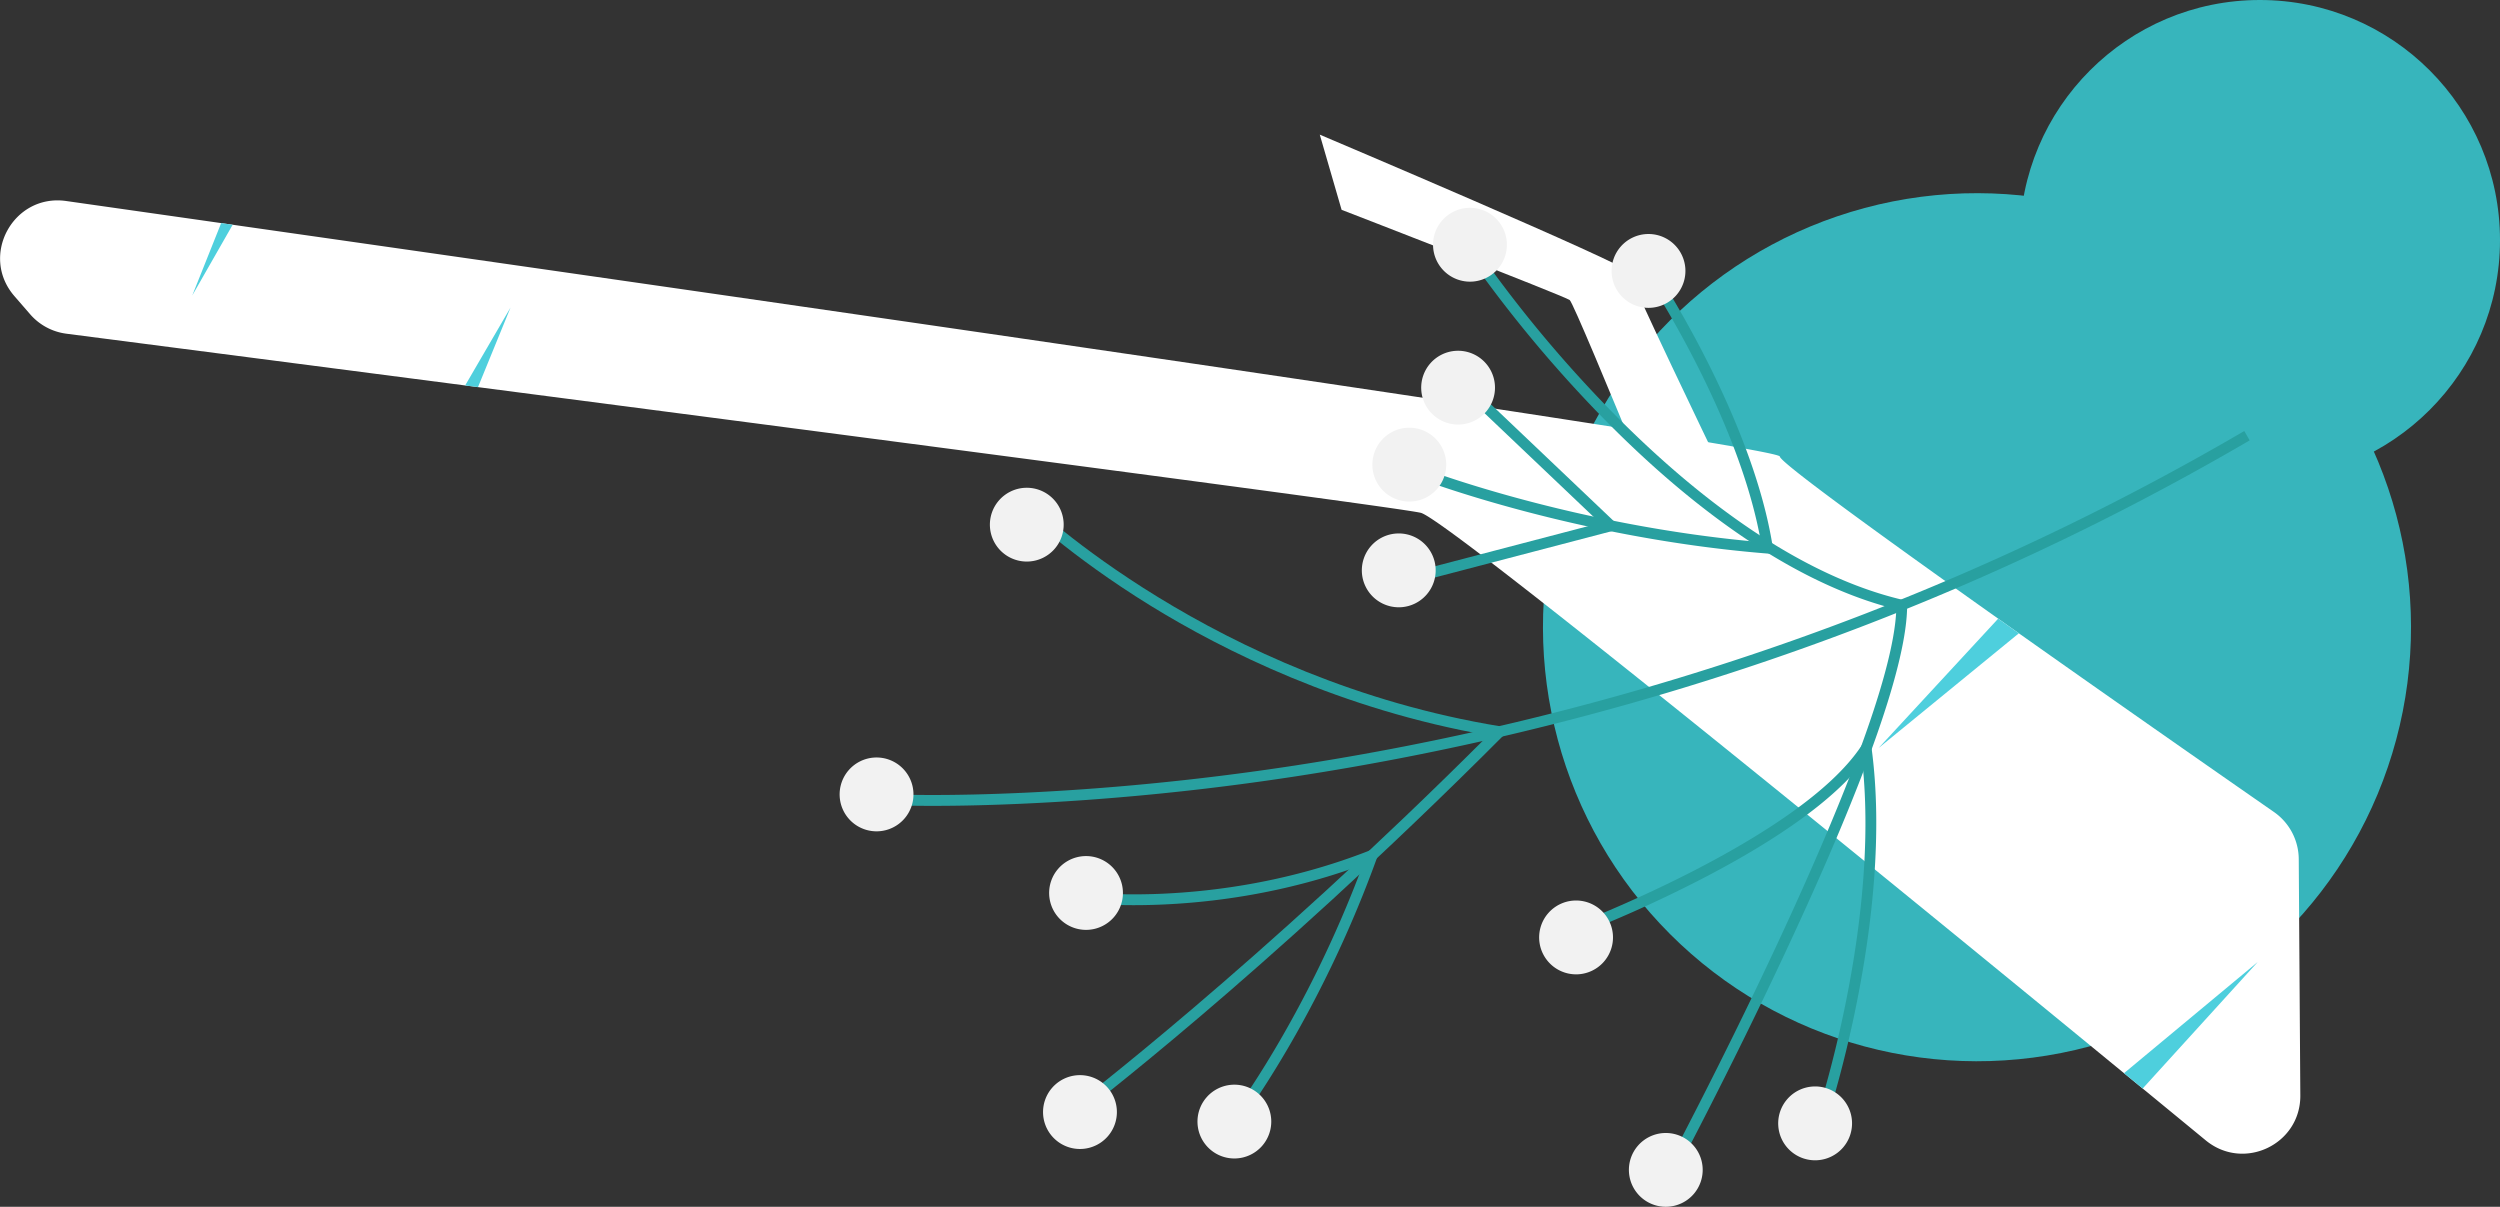 <svg xmlns="http://www.w3.org/2000/svg" viewBox="0 0 922.24 445.18"><rect x="0" y="0" width="922.24" height="445.18" fill="#333333" stroke="none"/><defs><style>.a{fill:#37b5bc}.b{fill:#fff}.c{fill:#28a0a0}.d{fill:#f2f2f2}.e{fill:#4ecfdd}</style></defs><circle class="a" cx="729.3" cy="231.38" r="160.11" transform="rotate(-45 729.299 231.375)"/><circle class="a" cx="833.65" cy="88.59" r="88.59"/><path class="b" d="M632.71 168.53S601 102.76 601 100.38 486.86 49.67 486.86 49.67l8.05 27.73s81.94 31.7 84.14 33.28 53.81 129.17 53.81 129.17z"/><path class="b" d="M848 316.9a21.32 21.32 0 00-9.15-17.36c-38-26.4-182.28-127-182.28-131.14 0-4-467.55-70.82-632.17-94.25-19.53-2.77-32 20.19-19.09 35.08l5.82 6.71a21.3 21.3 0 0013.35 7.16c63.88 8.27 487.41 63.12 499.65 66.08 10.48 2.53 207.72 164.16 289.59 231.52 14 11.48 35 1.47 34.86-16.61z"/><path class="c" d="M344.05 297.28c-10.57 0-18.9-.29-24.57-.68l.28-4c21.64 1.51 82.37 1.36 157.37-10.12a1014.91 1014.91 0 00162.58-38.83A973.32 973.32 0 00827.9 159l2 3.45a977.73 977.73 0 01-189 85 1019.75 1019.75 0 01-163.27 39C421.91 295 374 297.28 344.05 297.28z"/><path class="c" d="M397.33 412l-2.41-3.19c.68-.52 68.95-52.38 154.09-137.54-54.18-9.52-97.59-31.19-124.69-47.9C394.24 204.8 377.13 188.15 377 188l2.8-2.86c.67.65 67.92 65.52 173.72 82.81l3.84.63-2.75 2.75c-45.29 45.45-85.61 81.26-111.49 103.3-28.04 23.89-45.62 37.21-45.79 37.37z"/><path class="c" d="M456.74 415l-3.17-2.44c.29-.37 28.14-36.92 49.22-93.59-57.83 21.45-109 13.54-109.53 13.45l.64-3.95c.52.09 53.12 8.19 111.54-14.79l4.11-1.62-1.5 4.16C486.6 375.81 457 414.59 456.74 415zM615.75 437.09l-3.53-1.9c.87-1.61 85.58-159.71 87.32-210.43-43.73-10.87-84.35-45.77-110.85-73.32A478.38 478.38 0 01540.7 93l3.3-2.23a473.63 473.63 0 0047.59 58c26.44 27.46 67 62.34 110.4 72.53l1.55.36v1.58c0 21-14.78 63.46-44 126.08-21.61 46.44-43.54 87.36-43.79 87.77z"/><path class="c" d="M673.34 415.13l-3.78-1.29c.24-.73 23.94-71.37 17.48-132.42-10.9 13.83-31.28 28.45-60.69 43.54a488.32 488.32 0 01-45.68 20.48l-1.4-3.74c.84-.32 84.75-32.05 107.48-66.69l2.94-4.47.71 5.3c8.52 63.08-16.8 138.53-17.06 139.29zM654.37 204.4l-2.53-.21c-70.26-5.67-126.85-27.11-127.42-27.32l1.43-3.74c.55.21 55.29 20.94 123.76 26.86-8.25-47-42.51-98.43-42.86-98.95l3.32-2.23c.36.54 36.34 54.55 43.91 103.08z"/><path class="c" d="M516.74 216.32l-1.01-3.87 74.53-19.51-56.08-53.31 2.75-2.9 61.29 58.26-81.48 21.33z"/><path class="d" d="M608.94 113.54a13.62 13.62 0 10-14.41-12.77 13.62 13.62 0 0014.41 12.77zM543.09 103.88a13.62 13.62 0 10-14.42-12.78 13.64 13.64 0 0014.42 12.78zM538.72 156.59a13.61 13.61 0 10-14.42-12.77 13.62 13.62 0 0014.42 12.77zM520.7 185a13.62 13.62 0 10-14.41-12.77A13.62 13.62 0 00520.7 185zM516.82 224a13.62 13.62 0 10-14.42-12.77A13.63 13.63 0 00516.82 224zM379.61 207.13a13.61 13.61 0 10-14.42-12.77 13.61 13.61 0 0014.42 12.77zM324.17 306.65a13.62 13.62 0 10-14.41-12.78 13.62 13.62 0 0014.41 12.78zM401.47 343a13.61 13.61 0 10-14.42-12.77A13.61 13.61 0 00401.47 343zM399.22 423.83a13.62 13.62 0 10-14.42-12.77 13.62 13.62 0 0014.42 12.77zM456.18 427.33a13.61 13.61 0 10-14.41-12.77 13.6 13.6 0 0014.41 12.77zM582.23 359.41a13.62 13.62 0 10-14.42-12.77 13.63 13.63 0 0014.42 12.77zM615.34 445.15a13.61 13.61 0 10-14.42-12.77 13.61 13.61 0 0014.42 12.77zM670.42 428A13.62 13.62 0 10656 415.26 13.6 13.6 0 00670.42 428z"/><path class="e" d="M737.11 228.23l-44.09 47.7 51.72-42.3-7.63-5.4zM790.42 401.56l42.44-46.68-49.33 41.02 6.89 5.66zM176.33 142.81l12-29.35-16.74 28.74 4.74.61zM81.58 82.31l-10.66 26.7 14.91-26.1-4.25-.6z"/></svg>